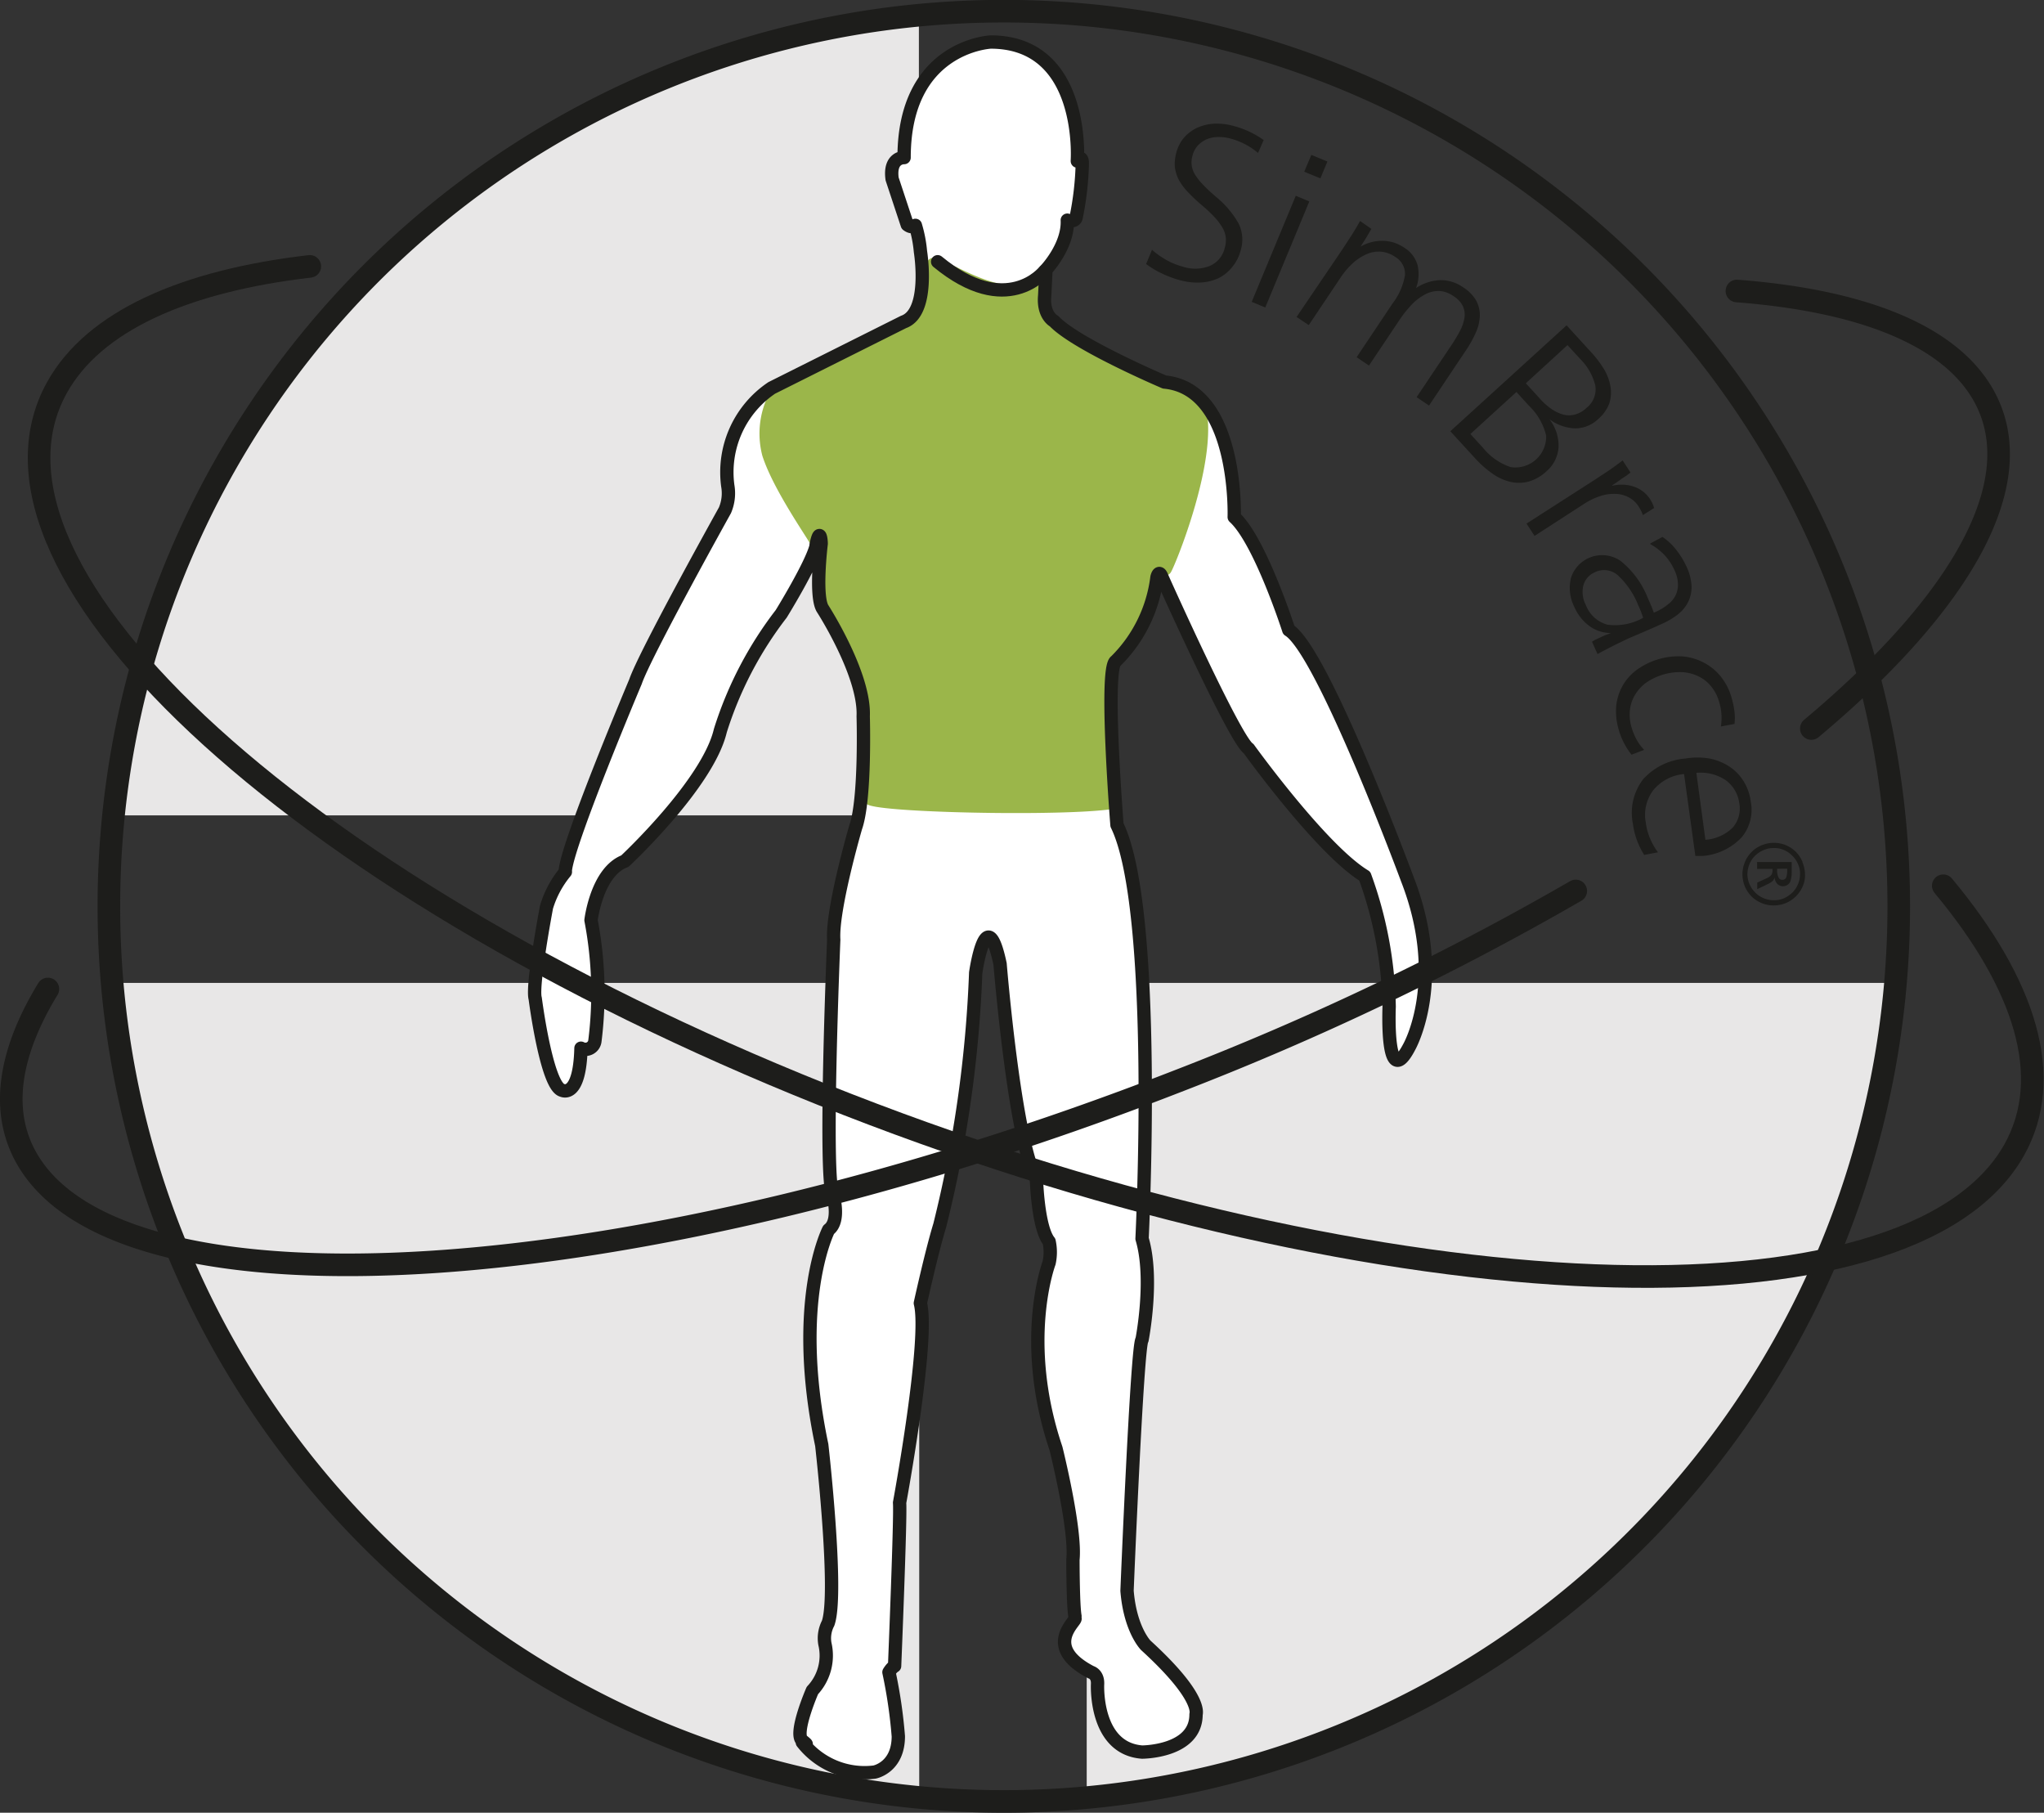 <svg id="Ebene_1" data-name="Ebene 1" xmlns="http://www.w3.org/2000/svg" xmlns:xlink="http://www.w3.org/1999/xlink" viewBox="0 0 180.98 160.47"><rect x="0" y="0" width="180.98" height="160.47" fill="#333333" stroke="none"/><defs><style>.cls-1,.cls-10,.cls-3,.cls-7,.cls-8,.cls-9{fill:none;}.cls-2{fill:#e8e7e7;}.cls-10,.cls-3,.cls-8{stroke:#1d1d1b;}.cls-10,.cls-3{stroke-width:2px;}.cls-4{fill:#fff;}.cls-5{clip-path:url(#clip-path);}.cls-6{fill:#9bb64a;}.cls-7{stroke:#9bb64a;stroke-width:0.78px;}.cls-10,.cls-7,.cls-8,.cls-9{stroke-linecap:round;}.cls-7,.cls-8,.cls-9{stroke-linejoin:round;}.cls-8,.cls-9{stroke-width:1.18px;}.cls-9{stroke:#009fe3;}.cls-11{fill:#1d1d1b;}</style><clipPath id="clip-path" transform="translate(-9 -12.89)"><path class="cls-1" d="M104.39,27.11s.72-10.5-7.67-10.5c0,0-7.67.34-7.67,10.23,0,0-1.33-.06-1.06,1.89l1.34,4.05s.39.35.72.06a11.54,11.54,0,0,1,.45,2.33s.88,5.39-1.5,6.22L77.33,47.23a9,9,0,0,0-3.89,8.67,3.84,3.84,0,0,1-.25,2.16S66.1,70.79,65.27,73.23c0,0-5.87,13.9-6.21,16.65a1.28,1.28,0,0,0,0,.19,8.92,8.92,0,0,0-1.67,3.11s-1.33,7-1,8.11c0,0,1,7.78,2.39,8.12,0,0,1.55.77,1.66-3.73a.84.84,0,0,0,1.23-.61,34.17,34.17,0,0,0-.34-10.72s.5-4.28,3-5.23c0,0,7.34-6.83,8.45-11.55a33.13,33.13,0,0,1,5.39-10.34s2.67-4.32,3.09-6c0,0,0-.07,0-.1.33-1.61.45-.44.45-.11,0,0-.56,4.55.11,5.72,0,0,3.78,5.84,3.61,9.56,0,0,.22,7.33-.67,9.83,0,0-2.11,7.23-1.94,9.95,0,0-.89,21.39-.06,22.61,0,0,.67,2.28-.39,3.06,0,0-3.28,6.34-.61,19.06,0,0,1.5,13.17.56,15.78a2.85,2.85,0,0,0-.28,1.83,4.51,4.51,0,0,1-1.11,4.12s-1.67,3.83-.89,4.44,0,.15,0,.15a7,7,0,0,0,6.39,2.63s2.11-.39,2.11-3.17a43.59,43.59,0,0,0-.83-5.67,2.21,2.21,0,0,1,.27-.36,1.06,1.06,0,0,1,.23-.19s.55-13.39.44-14.45c0,0,2.67-14.45,1.84-17.67,0,0,1-4.55,1.72-6.89A109,109,0,0,0,95.39,99s.94-6.55,2.16-.77c0,0,1.28,15.61,3.22,19.06,0,0,.12,4.27,1.12,5.5a4.42,4.42,0,0,1,0,1.89s-2.61,6.89.61,16.44c0,0,1.78,7.12,1.5,9.84,0,0,0,4,.18,5a.51.51,0,0,0,0,.2c.16.22-2.88,2.45,1.3,4.7l.14.07s.61.17.56,1.06c0,0-.28,5.67,3.94,6,0,0,4.78,0,4.78-3.33,0-.06.61-1.5-4.45-6.12,0,0-1.38-1.38-1.66-4.83,0,0,.89-21.78,1.33-22.23,0,0,1.06-5.39,0-8.94,0,0,1.45-29.12-2.22-36.62,0,0-1.11-13.89-.11-14.5A12.61,12.61,0,0,0,111.44,64s.17-.77.45,0c0,0,6.44,14.39,7.67,15.17,0,0,6.44,8.95,10.28,11.28A35.65,35.65,0,0,1,132,102s-.33,7.61,1.78,3.56c0,0,3.33-5.84-.17-14.84,0,0-7.5-20.23-10.5-22.06,0,0-2.55-7.94-4.83-10,0,0,.39-11.34-6.17-11.95,0,0-7.83-3.33-9.78-5.39,0,0-1-.5-.83-2.27l.11-2.28s2-2.11,1.89-4.39c0,0,.66.22.78-.23a26.63,26.63,0,0,0,.55-4.83s0-.78-.44-.17Z"/></clipPath></defs><path class="cls-2" d="M90.39,13.6A79.65,79.65,0,0,0,18.92,85.07H90.36l0-71.47Z" transform="translate(-9 -12.89)"/><path class="cls-2" d="M90.37,171.38A79.81,79.81,0,0,1,18.92,99.9H90.39l0,71.48Z" transform="translate(-9 -12.89)"/><path class="cls-2" d="M105.22,171.38A79.75,79.75,0,0,0,176.7,99.9H105.22v71.48Z" transform="translate(-9 -12.89)"/><path class="cls-3" d="M97.88,172.36A79.24,79.24,0,1,0,18.64,93.13a79.23,79.23,0,0,0,79.24,79.23Z" transform="translate(-9 -12.89)"/><path class="cls-4" d="M104.39,27.11s.72-10.5-7.67-10.5c0,0-7.67.34-7.67,10.23,0,0-1.33-.06-1.06,1.89l1.34,4.05s.39.35.72.06a11.54,11.54,0,0,1,.45,2.33s.88,5.39-1.5,6.22L77.33,47.23a9,9,0,0,0-3.89,8.67,3.84,3.84,0,0,1-.25,2.16S66.1,70.79,65.27,73.23c0,0-5.87,13.9-6.21,16.65a1.28,1.28,0,0,0,0,.19,8.92,8.92,0,0,0-1.67,3.11s-1.33,7-1,8.11c0,0,1,7.78,2.39,8.12,0,0,1.55.77,1.66-3.73a.84.84,0,0,0,1.23-.61,34.17,34.17,0,0,0-.34-10.72s.5-4.28,3-5.23c0,0,7.34-6.83,8.45-11.55a33.13,33.13,0,0,1,5.39-10.34s2.67-4.32,3.09-6c0,0,0-.07,0-.1.33-1.61.45-.44.45-.11,0,0-.56,4.55.11,5.72,0,0,3.78,5.84,3.61,9.56,0,0,.22,7.33-.67,9.83,0,0-2.11,7.23-1.94,9.95,0,0-.89,21.39-.06,22.61,0,0,.67,2.28-.39,3.06,0,0-3.28,6.34-.61,19.06,0,0,1.5,13.17.56,15.78a2.85,2.85,0,0,0-.28,1.83,4.51,4.51,0,0,1-1.11,4.12s-1.67,3.83-.89,4.44,0,.15,0,.15a7,7,0,0,0,6.39,2.63s2.11-.39,2.11-3.17a43.59,43.59,0,0,0-.83-5.67,2.21,2.21,0,0,1,.27-.36,1.06,1.06,0,0,1,.23-.19s.55-13.39.44-14.45c0,0,2.67-14.45,1.84-17.67,0,0,1-4.55,1.72-6.89A109,109,0,0,0,95.39,99s.94-6.55,2.16-.77c0,0,1.28,15.61,3.22,19.06,0,0,.12,4.27,1.12,5.5a4.42,4.42,0,0,1,0,1.89s-2.61,6.89.61,16.44c0,0,1.78,7.12,1.5,9.84,0,0,0,4,.18,5a.51.51,0,0,0,0,.2c.16.22-2.88,2.45,1.3,4.7l.14.07s.61.17.56,1.06c0,0-.28,5.67,3.94,6,0,0,4.78,0,4.78-3.33,0-.06.61-1.5-4.45-6.12,0,0-1.38-1.38-1.66-4.83,0,0,.89-21.78,1.33-22.23,0,0,1.06-5.39,0-8.94,0,0,1.45-29.12-2.22-36.62,0,0-1.11-13.89-.11-14.5A12.61,12.61,0,0,0,111.44,64s.17-.77.45,0c0,0,6.44,14.39,7.67,15.17,0,0,6.44,8.95,10.28,11.28A35.65,35.65,0,0,1,132,102s-.33,7.61,1.78,3.56c0,0,3.33-5.84-.17-14.84,0,0-7.5-20.23-10.5-22.06,0,0-2.55-7.94-4.83-10,0,0,.39-11.34-6.17-11.95,0,0-7.83-3.33-9.78-5.39,0,0-1-.5-.83-2.27l.11-2.28s2-2.11,1.89-4.39c0,0,.66.22.78-.23a26.63,26.63,0,0,0,.55-4.83s0-.78-.44-.17Z" transform="translate(-9 -12.89)"/><g class="cls-5"><path class="cls-6" d="M81.24,61.18s.58,4.15,1.25,5.32c0,0,3.77,5.83,3.61,9.56a65.67,65.67,0,0,1-.23,7.59c-.1.89,22.73,1.26,22.65.08-.27-3.84-.74-12.1,0-12.56a12.61,12.61,0,0,0,3.55-7.45s.09-.4.24-.34,7-16.33.43-16.94c0,0-7.84-3.33-9.78-5.39a1.67,1.67,0,0,1-.71-.94c0-.09.45-4-.36-3-3.1,3.56-8.49-.67-10.22-1-.64-.13-.62,3.3-.74,3.64a2.22,2.22,0,0,1-1.31,1.48L78,47a7.37,7.37,0,0,0-1.13,6.11c1,3.14,4.39,7.8,4.39,8.07Z" transform="translate(-9 -12.89)"/><path class="cls-7" d="M81.24,61.18s.58,4.15,1.25,5.32c0,0,3.77,5.83,3.61,9.56a65.67,65.67,0,0,1-.23,7.59c-.1.89,22.73,1.26,22.65.08-.27-3.84-.74-12.1,0-12.56a12.61,12.61,0,0,0,3.55-7.45s.09-.4.24-.34,7-16.33.43-16.94c0,0-7.84-3.33-9.78-5.39a1.67,1.67,0,0,1-.71-.94c0-.09.45-4-.36-3-3.1,3.56-8.49-.67-10.22-1-.64-.13-.62,3.3-.74,3.64a2.22,2.22,0,0,1-1.31,1.48L78,47a7.37,7.37,0,0,0-1.13,6.11c1,3.14,4.39,7.8,4.39,8.07Z" transform="translate(-9 -12.89)"/></g><path class="cls-8" d="M104.39,27.11s.72-10.5-7.67-10.5c0,0-7.67.34-7.67,10.23,0,0-1.33-.06-1.06,1.89l1.34,4.05s.39.35.72.06a11.54,11.54,0,0,1,.45,2.33s.88,5.39-1.5,6.22L77.33,47.23a9,9,0,0,0-3.89,8.67,3.84,3.84,0,0,1-.25,2.16S66.1,70.79,65.27,73.23c0,0-5.87,13.9-6.21,16.65a1.28,1.28,0,0,0,0,.19,8.92,8.92,0,0,0-1.67,3.11s-1.33,7-1,8.11c0,0,1,7.78,2.39,8.12,0,0,1.55.77,1.66-3.73a.84.84,0,0,0,1.23-.61,34.17,34.17,0,0,0-.34-10.72s.5-4.28,3-5.23c0,0,7.34-6.83,8.45-11.55a33.13,33.13,0,0,1,5.39-10.34s2.67-4.32,3.09-6c0,0,0-.07,0-.1.33-1.61.45-.44.45-.11,0,0-.56,4.55.11,5.72,0,0,3.78,5.84,3.61,9.56,0,0,.22,7.33-.67,9.83,0,0-2.11,7.23-1.94,9.95,0,0-.89,21.39-.06,22.61,0,0,.67,2.28-.39,3.06,0,0-3.28,6.34-.61,19.06,0,0,1.5,13.17.56,15.78a2.85,2.85,0,0,0-.28,1.83,4.51,4.51,0,0,1-1.11,4.12s-1.67,3.83-.89,4.44,0,.15,0,.15a7,7,0,0,0,6.39,2.63s2.11-.39,2.11-3.17a43.59,43.59,0,0,0-.83-5.67,2.21,2.21,0,0,1,.27-.36,1.06,1.06,0,0,1,.23-.19s.55-13.39.44-14.45c0,0,2.67-14.45,1.84-17.67,0,0,1-4.55,1.72-6.89A109,109,0,0,0,95.39,99s.94-6.55,2.16-.77c0,0,1.28,15.61,3.22,19.06,0,0,.12,4.27,1.12,5.5a4.42,4.42,0,0,1,0,1.89s-2.61,6.89.61,16.44c0,0,1.78,7.12,1.5,9.84,0,0,0,4,.18,5a.51.51,0,0,0,0,.2c.16.22-2.88,2.45,1.3,4.7l.14.07s.61.17.56,1.06c0,0-.28,5.67,3.94,6,0,0,4.78,0,4.78-3.33,0-.06.61-1.5-4.45-6.12,0,0-1.38-1.38-1.66-4.83,0,0,.89-21.78,1.33-22.23,0,0,1.06-5.39,0-8.94,0,0,1.45-29.12-2.22-36.62,0,0-1.11-13.89-.11-14.5A12.61,12.61,0,0,0,111.44,64s.17-.77.45,0c0,0,6.44,14.39,7.67,15.17,0,0,6.44,8.95,10.28,11.28A35.65,35.65,0,0,1,132,102s-.33,7.61,1.78,3.56c0,0,3.33-5.84-.17-14.84,0,0-7.5-20.23-10.5-22.06,0,0-2.55-7.94-4.83-10,0,0,.39-11.34-6.17-11.95,0,0-7.83-3.33-9.78-5.39,0,0-1-.5-.83-2.27l.11-2.28s2-2.11,1.89-4.39c0,0,.66.22.78-.23a26.63,26.63,0,0,0,.55-4.83s0-.78-.44-.17Z" transform="translate(-9 -12.89)"/><path class="cls-9" d="M107.92,78.35m0,0" transform="translate(-9 -12.89)"/><path class="cls-8" d="M101.46,36.92s-3.31,4.2-9.44-.86" transform="translate(-9 -12.89)"/><path class="cls-10" d="M36.43,36.47c-11.1,1.29-19.1,4.84-22.37,10.7-9.19,16.44,22.17,44.87,70,63.5s94.1,20.4,103.29,4c3.57-6.4,1-14.62-6.29-23.37" transform="translate(-9 -12.89)"/><path class="cls-10" d="M162.79,38.65c11,.84,18.85,3.89,21.85,9.26,4.23,7.57-1.92,18.3-15.26,29.47M148.52,91.76a251.93,251.93,0,0,1-35.43,16.91c-47.87,18.62-93.43,21.62-101.77,6.69-2.33-4.17-1.51-9.29,1.92-14.92" transform="translate(-9 -12.89)"/><path class="cls-11" d="M120.89,25.29a8.09,8.09,0,0,0-2.63-1.24,5.65,5.65,0,0,0-1.78-.21,4.24,4.24,0,0,0-1.5.37,3.58,3.58,0,0,0-1.14.86,3.35,3.35,0,0,0-.68,1.31,3.75,3.75,0,0,0-.14,1.25,3.39,3.39,0,0,0,.33,1.13,4.88,4.88,0,0,0,.81,1.11,15.3,15.3,0,0,0,1.27,1.2,11.84,11.84,0,0,1,1.17,1.11,5,5,0,0,1,.68.94,2.19,2.19,0,0,1,.26.85,2.46,2.46,0,0,1-.1.87,2.29,2.29,0,0,1-1.32,1.59,3.51,3.51,0,0,1-2.41.06,6.22,6.22,0,0,1-1.39-.56A7.25,7.25,0,0,1,111,35l-.52,1.26a7.55,7.55,0,0,0,1.36.82,9,9,0,0,0,1.59.6,5.77,5.77,0,0,0,1.85.22,4.32,4.32,0,0,0,1.6-.38,3.64,3.64,0,0,0,1.23-1,3.81,3.81,0,0,0,.74-1.46,3.23,3.23,0,0,0-.18-2.38,8.23,8.23,0,0,0-2-2.36c-.47-.41-.86-.77-1.16-1.09a5.13,5.13,0,0,1-.71-.9,2.18,2.18,0,0,1-.29-.83,2.29,2.29,0,0,1,.08-.85,2.13,2.13,0,0,1,.47-.88,2.4,2.4,0,0,1,.78-.55,2.63,2.63,0,0,1,1-.2,4,4,0,0,1,1.16.15,6.25,6.25,0,0,1,2.39,1.26l.51-1.17Zm5.64,1.9-1.42-.59-.63,1.49,1.43.59.62-1.49Zm-1.6,3.53-1.2-.5-3.9,9.39,1.2.5,3.9-9.39Zm4.5,4.06.51-.8c.19-.32.35-.59.48-.83l-1-.7c-.2.38-.45.79-.73,1.24l-.89,1.36-4,5.9,1.08.72,2.8-4.18a6.86,6.86,0,0,1,1.21-1.4,4.46,4.46,0,0,1,1.26-.76,2.6,2.6,0,0,1,1.22-.15,2.53,2.53,0,0,1,1.13.43,1.75,1.75,0,0,1,.9,1.63,5.61,5.61,0,0,1-1.09,2.5l-3.19,4.77,1.09.74,2.64-3.94A10.09,10.09,0,0,1,134,39.85a4.77,4.77,0,0,1,1.22-.92,2.51,2.51,0,0,1,1.23-.28,2.41,2.41,0,0,1,1.25.46,2.16,2.16,0,0,1,.83.89,1.81,1.81,0,0,1,.14,1,3.58,3.58,0,0,1-.4,1.18,13.53,13.53,0,0,1-.78,1.3l-3.06,4.57,1.1.74,3.29-4.92a10,10,0,0,0,.87-1.58,4,4,0,0,0,.34-1.48,2.74,2.74,0,0,0-.34-1.33,3.42,3.42,0,0,0-1.13-1.15,3.47,3.47,0,0,0-2.08-.64,4.14,4.14,0,0,0-2.1.7,3.52,3.52,0,0,0,.14-2,2.63,2.63,0,0,0-1.18-1.57,3.41,3.41,0,0,0-2-.61,3.78,3.78,0,0,0-1.94.55l0,0Zm8,16.3,2.16,2.36a9.23,9.23,0,0,0,1.49,1.33,4.63,4.63,0,0,0,1.59.76,3.37,3.37,0,0,0,1.64,0,3.89,3.89,0,0,0,1.63-.93A3.07,3.07,0,0,0,147,52.42a3.82,3.82,0,0,0-.81-2.42l0,0a4,4,0,0,0,2.29.81,2.93,2.93,0,0,0,2-.8,3.47,3.47,0,0,0,1-1.38,3.13,3.13,0,0,0,.12-1.49,4.43,4.43,0,0,0-.58-1.57A9.59,9.59,0,0,0,149.82,44l-2.11-2.31L137.4,51.08Zm10.37-7.63,1.11,1.21A5.07,5.07,0,0,1,150.25,47a2.09,2.09,0,0,1-.78,2,2.34,2.34,0,0,1-1,.58,2,2,0,0,1-1.09,0,3.57,3.57,0,0,1-1.09-.54,6.35,6.35,0,0,1-1.07-1l-1.12-1.22,3.7-3.39Zm-4.53,4.14,1.1,1.21a5.4,5.4,0,0,1,1.53,2.65,2.73,2.73,0,0,1-3.14,2.79,5.34,5.34,0,0,1-2.47-1.73l-1.1-1.2,4.08-3.72Zm8.51,8.24.38-.25.43-.31L153,55l.37-.28-.7-1.07c-.34.26-.72.54-1.16.85l-1.35.89-6,3.85.71,1.09,4.41-2.85a6.13,6.13,0,0,1,1.42-.68,3.89,3.89,0,0,1,1.35-.19,2.68,2.68,0,0,1,1.17.31,2.32,2.32,0,0,1,.87.81,4.09,4.09,0,0,1,.22.39,2,2,0,0,1,.15.37l1-.63a3,3,0,0,0-.35-.77,2.76,2.76,0,0,0-1.47-1.13,3.47,3.47,0,0,0-1.92-.06l0,0Zm3.34,5.23a5,5,0,0,1,1.29,1,4.87,4.87,0,0,1,.84,1.28,3,3,0,0,1,.32,1.23,2.18,2.18,0,0,1-.2,1,2.24,2.24,0,0,1-.67.81,4.64,4.64,0,0,1-1,.63l-.27.12a6.64,6.64,0,0,0-.24-.64l-.29-.66a7.9,7.9,0,0,0-2.43-3.3,2.89,2.89,0,0,0-4.37,1.51,3.72,3.72,0,0,0,.31,2.61,4.06,4.06,0,0,0,1.38,1.7,3.25,3.25,0,0,0,1.84.58l0,0-.48.18-.45.2-.42.2a2.21,2.21,0,0,0-.32.19l.49,1.09c.32-.18.72-.39,1.19-.63s1-.49,1.47-.72l.55-.24.78-.33.9-.39.91-.41a6.53,6.53,0,0,0,1.4-.86,3.33,3.33,0,0,0,.86-1.11,3,3,0,0,0,.26-1.39,4.62,4.62,0,0,0-.46-1.7,7.57,7.57,0,0,0-.88-1.43,5.37,5.37,0,0,0-1.23-1.16l-1.08.58Zm-3.83,7.12a2.85,2.85,0,0,1-1.88-1.74,2.46,2.46,0,0,1-.22-1.71,1.76,1.76,0,0,1,1-1.17,1.84,1.84,0,0,1,2.06.26,7.25,7.25,0,0,1,1.8,2.64,10,10,0,0,1,.44,1.12,5.07,5.07,0,0,1-3.23.6ZM162.57,77a4.36,4.36,0,0,0,0-1.14,7.78,7.78,0,0,0-.25-1.2,5.33,5.33,0,0,0-.95-1.87,4.72,4.72,0,0,0-1.49-1.23A5,5,0,0,0,158,71a6.14,6.14,0,0,0-2.1.23,6.35,6.35,0,0,0-1.94.93,4.59,4.59,0,0,0-1.29,1.43,4.68,4.68,0,0,0-.57,1.82,5.69,5.69,0,0,0,.23,2.09,6,6,0,0,0,.48,1.2,6.31,6.31,0,0,0,.65,1l1.12-.43a4.12,4.12,0,0,1-.68-.92,5.71,5.71,0,0,1-.44-1.07,3.89,3.89,0,0,1-.14-1.57,3.21,3.21,0,0,1,.48-1.36,3.7,3.7,0,0,1,1-1.06,5.31,5.31,0,0,1,1.52-.7,5,5,0,0,1,1.61-.2,3.72,3.72,0,0,1,1.43.36,3.21,3.21,0,0,1,1.13.88,3.73,3.73,0,0,1,.72,1.37,4.83,4.83,0,0,1,.16,2.2l1.18-.22Zm-3.5,11.66h.36l.32,0A5.3,5.3,0,0,0,163.22,87a3.79,3.79,0,0,0,.8-3.13,4.49,4.49,0,0,0-.63-1.81,4.19,4.19,0,0,0-1.25-1.3,5,5,0,0,0-1.76-.72,6.51,6.51,0,0,0-2.17,0,5.61,5.61,0,0,0-3.72,1.83,4.87,4.87,0,0,0-.91,3.94,6.79,6.79,0,0,0,1,2.76l1.22-.23a5.86,5.86,0,0,1-.71-1.25,5.35,5.35,0,0,1-.37-1.39,3.62,3.62,0,0,1,.68-2.88,4,4,0,0,1,2.71-1.41l1,7.25Zm.08-7.35a4,4,0,0,1,2.67.66A3,3,0,0,1,163,84a2.56,2.56,0,0,1-.58,2.15A3.82,3.82,0,0,1,160,87.23l-.81-6Zm5.43,8v.5h1.36v.09a.73.73,0,0,1-.1.44,1,1,0,0,1-.32.25l-.93.43v.58l1-.48a1.85,1.85,0,0,0,.33-.21.63.63,0,0,0,.2-.35h0a1,1,0,0,0,.26.59.72.72,0,0,0,1.11-.16,2.3,2.3,0,0,0,.15-.91V89.2l-3.08,0Zm2.66.48v.17a1.82,1.82,0,0,1-.08.59.34.34,0,0,1-.36.22.35.35,0,0,1-.33-.21,1.33,1.33,0,0,1-.12-.59v-.17Zm1.36-.6a2.71,2.71,0,0,0-.59-.89,2.83,2.83,0,0,0-.88-.59,2.76,2.76,0,0,0-1.07-.21,2.83,2.83,0,0,0-1.09.22,2.72,2.72,0,0,0-1.48,1.5,2.82,2.82,0,0,0-.21,1.09,2.92,2.92,0,0,0,.22,1.07,2.86,2.86,0,0,0,.6.88,2.73,2.73,0,0,0,.9.58,2.64,2.64,0,0,0,1.09.2,2.68,2.68,0,0,0,1.06-.22,2.91,2.91,0,0,0,.87-.59,2.73,2.73,0,0,0,.59-.87,2.35,2.35,0,0,0,.21-1,3,3,0,0,0-.22-1.12Zm-.39,1.94a2.27,2.27,0,0,1-.49.75,2.52,2.52,0,0,1-.73.51,2.06,2.06,0,0,1-.89.19,2.21,2.21,0,0,1-.92-.17,2.27,2.27,0,0,1-.75-.49,2.39,2.39,0,0,1-.51-.73,2.28,2.28,0,0,1-.2-.9,2.33,2.33,0,0,1,.18-.9,2.17,2.17,0,0,1,.49-.74,2.4,2.4,0,0,1,.75-.5,2.12,2.12,0,0,1,.91-.19,2.08,2.08,0,0,1,.89.17,2.29,2.29,0,0,1,.73.49,2.25,2.25,0,0,1,.51.72,2,2,0,0,1,.2.88,2.3,2.3,0,0,1-.17.91Z" transform="translate(-9 -12.89)"/></svg>